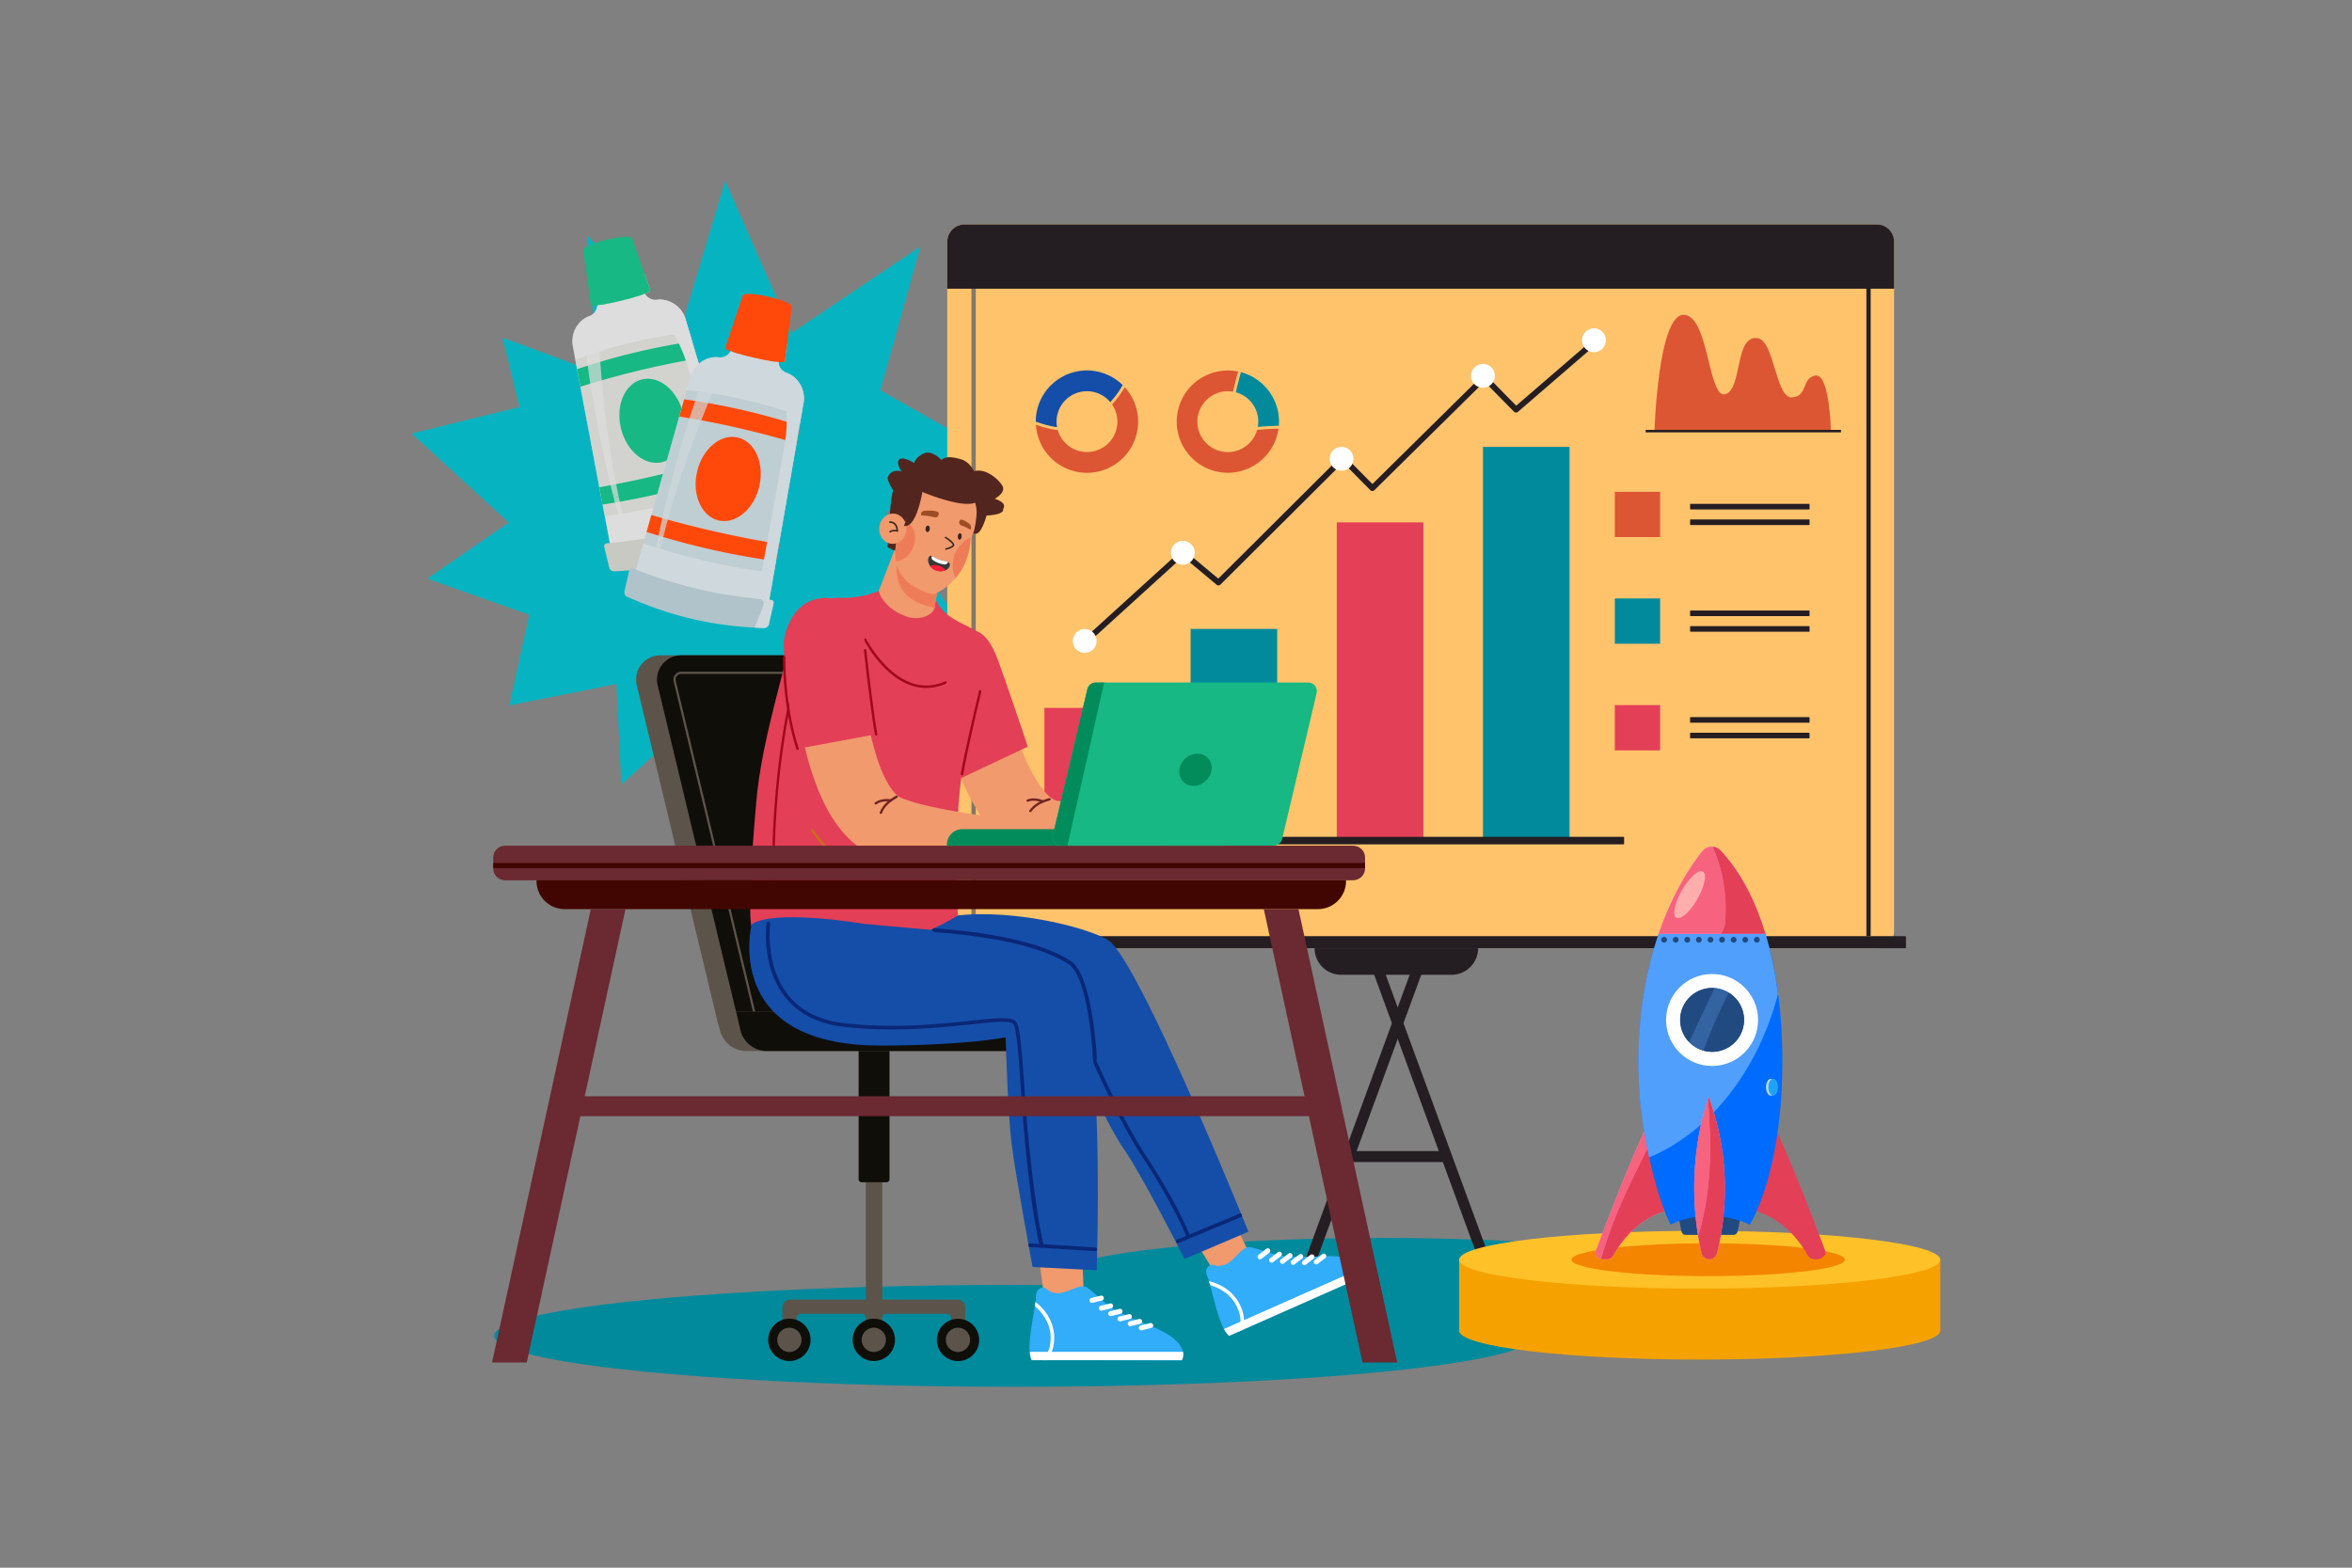 <svg xmlns="http://www.w3.org/2000/svg" xmlns:xlink="http://www.w3.org/1999/xlink" viewBox="0 0 4680 3120"><rect x="0" y="0" width="4680" height="3120" fill="#808080" stroke="none"/><defs><style>.cls-1{fill:none;}.cls-2{isolation:isolate;}.cls-11,.cls-3{fill:#fff;}.cls-3{opacity:0;}.cls-4{fill:#06b4c1;}.cls-5{fill:#018a9c;}.cls-6{fill:#ffc36c;}.cls-7{fill:#dc5633;}.cls-8{fill:#241e22;}.cls-9{fill:#817868;}.cls-10{fill:#e33f57;}.cls-12{fill:#144ea8;}.cls-13{fill:#5c544b;}.cls-14{fill:#100e09;}.cls-15{fill:#f19a6d;}.cls-16{fill:#722324;}.cls-17{fill:#32adf9;}.cls-18{fill:#0a2777;}.cls-19{fill:#a3071a;}.cls-20{fill:#ef7c59;}.cls-21{fill:#52261f;}.cls-22{fill:#9e4c23;}.cls-23{fill:#38261f;}.cls-24{fill:#383939;}.cls-25{fill:#ff1d38;}.cls-26{fill:#ca6d17;}.cls-27{fill:#6b2931;}.cls-28{fill:#420602;}.cls-29{fill:#038c5b;}.cls-30{fill:#17b883;}.cls-31{fill:#f5a200;}.cls-32{fill:#ffc128;}.cls-33{fill:#f48500;}.cls-34{fill:#fa8bdc;}.cls-35{fill:#f7637f;}.cls-36{fill:#214a80;}.cls-37{fill:#006bff;}.cls-38{fill:#519ffc;}.cls-39{fill:#ffadad;}.cls-40{fill:#3364a1;}.cls-41{fill:#bdd9ef;}.cls-42{fill:#22a2f6;}.cls-43{fill:#ddd;}.cls-44{opacity:0.7;}.cls-44,.cls-46,.cls-53{mix-blend-mode:screen;}.cls-45{fill:#c7c9c2;}.cls-46,.cls-48{opacity:0.5;}.cls-47{mix-blend-mode:multiply;}.cls-49{clip-path:url(#clip-path);}.cls-50{fill:#cfd8dc;}.cls-51{fill:#b0c3ca;}.cls-52{fill:#ff490b;}.cls-54{clip-path:url(#clip-path-2);}</style><clipPath id="clip-path"><path class="cls-1" d="M1169.06,650.42c-24.26,7.05,58.55,414.91,78.72,412.1C1174,759.7,1209.49,638.66,1169.06,650.42Z"/></clipPath><clipPath id="clip-path-2"><path class="cls-1" d="M1417.46,728.56c-24.86-4.5-132.58,397.5-113.27,404C1373.16,828.59,1458.89,736.06,1417.46,728.56Z"/></clipPath></defs><title>05</title><g class="cls-2"><g id="_05" data-name="05"><rect id="_05-2" data-name="05" class="cls-3" width="4680" height="3120"/><polygon class="cls-4" points="1013.37 1404.01 1053.2 1223.55 850.24 1151.6 1012.56 1040.03 819.21 862.9 1033.48 810.07 1000.08 671.93 1189.26 741.95 1167.82 468.22 1351.31 665.56 1442.92 360 1575.8 662.38 1831.38 490.5 1751.81 776.97 1971.43 901.1 1762.71 1020.01 1924.48 1263.96 1660.6 1286.24 1660.6 1521.77 1484.4 1337.16 1236.41 1561.36 1226.51 1361.21 1013.37 1404.01"/><ellipse class="cls-5" cx="2018.23" cy="2658.58" rx="1034.89" ry="101.42"/><ellipse class="cls-5" cx="2748.18" cy="2540.97" rx="646.13" ry="77.28"/><rect class="cls-6" x="1884.85" y="446.74" width="1883.99" height="1440.41" rx="34.59"/><path class="cls-7" d="M3643.07,855.55s-2.71-112.43-30.67-108.13-14.31,41.39-46.82,43.53-34.74-114.06-68.94-118.08c-45.57-5.36-29.48,102.34-63.76,111.65s-32.49-158-83-158-57.72,229.07-57.72,229.07Z"/><rect class="cls-8" x="3274.49" y="855.55" width="388.69" height="4.94" rx="0.35" transform="translate(6937.67 1716.05) rotate(180)"/><rect class="cls-9" x="1932.99" y="560.87" width="8.54" height="1302.26"/><rect class="cls-8" x="3713.72" y="560.87" width="8.54" height="1302.26"/><path class="cls-8" d="M3768.85,481.33v93.3h-1884v-93.3a34.59,34.59,0,0,1,34.59-34.59H3734.26A34.59,34.59,0,0,1,3768.85,481.33Z"/><rect class="cls-8" x="1850.91" y="1863.13" width="1941.57" height="24.01" rx="1.68"/><rect class="cls-10" x="2078.16" y="1408.88" width="172.33" height="265.42"/><rect class="cls-5" x="2369.03" y="1251.7" width="172.33" height="422.59"/><rect class="cls-10" x="2659.91" y="1039.64" width="172.33" height="634.66"/><rect class="cls-5" x="2950.79" y="889.41" width="172.33" height="784.88"/><path class="cls-8" d="M2158.4,1283.43a5.76,5.76,0,0,1-3.87-10l195.26-177.48a5.74,5.74,0,0,1,7.55-.16l66.77,55.73,244.15-243.22a5.75,5.75,0,0,1,8.15,0l54.38,55,218.9-216.05a5.48,5.48,0,0,1,4.08-1.66,5.74,5.74,0,0,1,4.06,1.72l59.1,60.07,142.26-122.74a5.75,5.75,0,1,1,7.52,8.71L3020.37,819.65a5.77,5.77,0,0,1-7.87-.32l-58.83-59.81-218.89,216a5.75,5.75,0,0,1-8.14,0l-54.35-55-243.77,242.85a5.76,5.76,0,0,1-7.75.34l-66.95-55.89-191.55,174.12A5.75,5.75,0,0,1,2158.4,1283.43Z"/><path class="cls-11" d="M2377.36,1100.18a23.7,23.7,0,1,1-23.7-23.7A23.71,23.71,0,0,1,2377.36,1100.18Z"/><path class="cls-11" d="M2182.1,1275.65a23.7,23.7,0,1,1-23.7-23.7A23.7,23.7,0,0,1,2182.1,1275.65Z"/><path class="cls-11" d="M2693.11,913.12a23.7,23.7,0,1,1-23.7-23.7A23.7,23.7,0,0,1,2693.11,913.12Z"/><path class="cls-11" d="M2974.49,748a23.7,23.7,0,1,1-23.7-23.71A23.7,23.7,0,0,1,2974.49,748Z"/><path class="cls-11" d="M3195.39,677.18a23.71,23.71,0,1,1-23.7-23.71A23.71,23.71,0,0,1,3195.39,677.18Z"/><rect class="cls-8" x="1999.87" y="1665.5" width="1231.77" height="14.91" rx="1.05"/><rect class="cls-5" x="3213.17" y="1191.05" width="90.11" height="90.11"/><rect class="cls-7" x="3213.17" y="978.8" width="90.11" height="90.11"/><rect class="cls-10" x="3213.17" y="1403.3" width="90.11" height="90.11"/><rect class="cls-8" x="3362.93" y="1002.77" width="237.71" height="11.09" rx="0.78"/><rect class="cls-8" x="3362.93" y="1033.85" width="237.71" height="11.09" rx="0.78"/><rect class="cls-8" x="3362.93" y="1215.02" width="237.71" height="11.09" rx="0.78"/><rect class="cls-8" x="3362.93" y="1246.1" width="237.71" height="11.09" rx="0.78"/><rect class="cls-8" x="3362.93" y="1427.27" width="237.71" height="11.09" rx="0.78"/><rect class="cls-8" x="3362.93" y="1458.35" width="237.71" height="11.09" rx="0.78"/><path class="cls-12" d="M2102.3,839.11a60.47,60.47,0,0,1,107-38.65c9.24-10.7,18-21.75,24.47-34.2A101.7,101.7,0,0,0,2061,839a205.9,205.9,0,0,0,42.33,11.25A60.62,60.62,0,0,1,2102.3,839.11Z"/><path class="cls-7" d="M2238,770.56c-6.78,12.53-15.74,23.69-25.15,34.54a60.48,60.48,0,1,1-108,51.13,216.13,216.13,0,0,1-43.56-11A101.76,101.76,0,1,0,2238,770.56Z"/><path class="cls-5" d="M2503.71,839.11a60.22,60.22,0,0,1-.93,10.47c13.95-1,27.89-1.92,41.85-2.33.22-2.69.36-5.4.36-8.14a102,102,0,0,0-75.89-98.43c-3.55,13.3-7,26.63-10.09,40A60.6,60.6,0,0,1,2503.71,839.11Z"/><path class="cls-7" d="M2443.21,940.89A101.91,101.91,0,0,0,2544,853c-14.2.44-28.37,1.41-42.55,2.41a60.57,60.57,0,1,1-48-75.88c3.09-13.44,6.55-26.79,10.11-40.12a101.78,101.78,0,1,0-20.35,201.51Z"/><path class="cls-8" d="M2602.76,2533.73a10.79,10.79,0,0,1-10.13-14.5l218.93-597.18a10.79,10.79,0,1,1,20.26,7.43L2612.9,2526.65A10.81,10.81,0,0,1,2602.76,2533.73Z"/><path class="cls-8" d="M2959.54,2533.73a10.8,10.8,0,0,1-10.13-7.08l-218.93-597.17a10.79,10.79,0,1,1,20.26-7.43l218.93,597.18a10.78,10.78,0,0,1-10.13,14.5Z"/><rect class="cls-8" x="2678.62" y="2290.86" width="205.37" height="21.81"/><path class="cls-8" d="M2615.76,1887.14h0a52.86,52.86,0,0,0,52.85,52.86h219.68a52.86,52.86,0,0,0,52.85-52.86H2615.76Z"/><path class="cls-13" d="M1556.8,2602.3v39h28.27v-17.63a9,9,0,0,1,9-9h121.1a7.57,7.57,0,0,1,7.57,7.57v19.07h32.88v-19.07a7.57,7.57,0,0,1,7.57-7.57h120.18a9,9,0,0,1,9,9v17.63h28.27v-39a15.89,15.89,0,0,0-15.89-15.89H1755.62V2027.67h-32.88v558.74H1572.68A15.89,15.89,0,0,0,1556.8,2602.3Z"/><path class="cls-14" d="M1714.43,2352.86h49.51a6,6,0,0,0,6-6V2038h-61.46v308.89A6,6,0,0,0,1714.43,2352.86Z"/><circle class="cls-14" cx="1906.12" cy="2666.57" r="42.1" transform="translate(-809.63 4501.93) rotate(-88.49)"/><path class="cls-13" d="M1906.12,2690.68a24.12,24.12,0,1,0-24.11-24.11A24.14,24.14,0,0,0,1906.12,2690.68Z"/><path class="cls-14" d="M1696.62,2666.57a42.1,42.1,0,1,0,42.1-42.1A42.1,42.1,0,0,0,1696.62,2666.57Z"/><path class="cls-13" d="M1738.72,2690.68a24.12,24.12,0,1,0-24.11-24.11A24.14,24.14,0,0,0,1738.72,2690.68Z"/><path class="cls-14" d="M1528.62,2666.57a42.11,42.11,0,1,0,42.11-42.1A42.1,42.1,0,0,0,1528.62,2666.57Z"/><path class="cls-13" d="M1570.73,2690.68a24.12,24.12,0,1,0-24.12-24.11A24.14,24.14,0,0,0,1570.73,2690.68Z"/><path class="cls-13" d="M1267,1363.62,1428.12,2035a48.18,48.18,0,0,0,46.85,36.93h378.25a48.18,48.18,0,0,0,46.8-59.67l-164.8-671.37a48.19,48.19,0,0,0-46.79-36.69H1313.81A48.19,48.19,0,0,0,1267,1363.62Z"/><path class="cls-14" d="M1308.59,1363.62,1469.75,2035a48.18,48.18,0,0,0,46.85,36.93h378.26a48.18,48.18,0,0,0,46.79-59.67l-164.8-671.37a48.17,48.17,0,0,0-46.79-36.69H1355.44A48.18,48.18,0,0,0,1308.59,1363.62Z"/><path class="cls-13" d="M1501.57,2027.35,1340.41,1356a15.45,15.45,0,0,1,15-19.06h374.62a15.42,15.42,0,0,1,15,11.77l164.8,671.36a15.45,15.45,0,0,1-15,19.14H1516.6A15.42,15.42,0,0,1,1501.57,2027.35Zm-146.13-686.11a11.13,11.13,0,0,0-10.82,13.73l161.16,671.37a11.1,11.1,0,0,0,10.82,8.53h378.26a11.13,11.13,0,0,0,10.8-13.79l-164.79-671.36a11.11,11.11,0,0,0-10.81-8.48Z"/><path class="cls-13" d="M2120.58,2091.82H1485.3a54.44,54.44,0,0,1-53-42.11l-8.51-36.57h678.52Z"/><path class="cls-14" d="M2111.87,2091.82H1526.14a54.46,54.46,0,0,1-53-42.11l-8.51-36.57h647.28a39.33,39.33,0,0,1,38.32,30.43h0A39.34,39.34,0,0,1,2111.87,2091.82Z"/><path class="cls-15" d="M1982.67,1312.68l1.46,7.42,1.65,8.08,3.52,16.36c2.42,10.93,5,21.86,7.7,32.75s5.61,21.7,8.58,32.44,6.12,21.39,9.45,31.9,6.8,20.88,10.46,31.07,7.54,20.17,11.63,29.85,8.38,19.09,12.91,28,9.27,17.41,14.19,25.14a171.39,171.39,0,0,0,15,20.34,80,80,0,0,0,13.68,12.72,38.11,38.11,0,0,0,5,3,20.82,20.82,0,0,0,3.6,1.38l.4.12,2.07.35,4.19.71,8.4,1.42,16.92,2.75,17,2.66,17.12,2.61c11.44,1.71,22.93,3.52,34.45,5.14l17.29,2.6c5.77.82,11.55,1.7,17.32,2.59l8.66,1.3,8.65,1.35c2.89.46,5.76.86,8.63,1.35s5.81.92,8.38,1.4l2.4.45a49.89,49.89,0,0,1-4.46,98.7l-9.49.9c-3.08.29-6.17.51-9.24.75-6.15.49-12.28.85-18.41,1.17l-9.19.49-9.2.33c-6.13.2-12.26.41-18.4.54s-12.27.15-18.42.16-12.31,0-18.47-.07c-12.31-.14-24.67-.54-37.06-1.11-6.2-.32-12.42-.63-18.63-1l-9.35-.68-4.68-.34-2.37-.18-4-.52a146.34,146.34,0,0,1-30.84-8,160.25,160.25,0,0,1-26.81-13.17,181.68,181.68,0,0,1-22.27-16,221.65,221.65,0,0,1-18.43-17.36c-5.62-5.9-10.74-11.88-15.53-17.9s-9.17-12.07-13.32-18.14a397.6,397.6,0,0,1-22-36.47q-9.8-18.27-17.82-36.53c-5.37-12.19-10.3-24.37-14.89-36.54s-8.85-24.35-12.75-36.56-7.57-24.41-11-36.63-6.53-24.47-9.49-36.74-5.65-24.58-8.15-37c-1.25-6.2-2.45-12.41-3.56-18.69l-1.65-9.49-.79-4.85-.82-5.34a66.22,66.22,0,0,1,130.39-23Z"/><path class="cls-16" d="M2087.7,1588.45c-15.66,4.4-30,10.87-39.6,24.55-1.73,2.48,2.37,4.76,4.09,2.31,8.82-12.59,22.48-18.33,36.82-22.36,2.9-.82,1.6-5.32-1.31-4.5Z"/><path class="cls-16" d="M2046,1595.49c8.45-3.73,20.18-1.47,28.5,1.63,2.83,1.05,3.94-3.51,1.14-4.55-9.68-3.6-22.34-5.39-32-1.1-2.76,1.22-.32,5.23,2.41,4Z"/><path class="cls-10" d="M1834.49,1357.61c9,31,46.2,137.34,78.91,190.58L2045.09,1486s-31.45-94.69-57.12-166.14c-8.35-23.26-21.52-55.6-44.91-63.6-15.72-5.38-45.42-17.46-66.41-7.46-41.33,19.71-45.83,65.34-45.36,87.85A82.17,82.17,0,0,0,1834.49,1357.61Z"/><polygon class="cls-15" points="2380.06 2472.59 2417.95 2534.5 2490.14 2502.54 2457.37 2436.03 2380.06 2472.59"/><path class="cls-17" d="M2718.78,2537.71l-273.07,120.87c-3.66-2.79-7.08-7.54-10.3-13.58-11.93-22.34-20.88-62.46-27.56-87.3-.77-2.91-1.51-5.61-2.24-8a86.91,86.91,0,0,0-3.39-9.86c-8.39-19,9.84-23.14,9.84-23.14,39.62,14.86,52.93-39.62,77.09-34.38,0,0,10.37,2.15,40.68,12.06s72.88,6.47,110.08,5.71c48-1,67,10.83,74.4,21.49C2720.17,2530,2718.78,2537.71,2718.78,2537.71Z"/><path class="cls-11" d="M2718.78,2537.71l-273.07,120.87c-3.66-2.79-7.08-7.54-10.3-13.58l278.9-123.45C2720.17,2530,2718.78,2537.71,2718.78,2537.71Z"/><path class="cls-11" d="M2473.57,2646.25l-8.11,3.59c4-12.84,5.3-30.38-4.67-50.22-13.26-26.4-37.5-37.42-52.94-41.92-.77-2.91-1.51-5.61-2.24-8,16.23,3.89,45.64,15.14,61.54,46.74C2476.66,2615.37,2476.7,2632.63,2473.57,2646.25Z"/><path class="cls-11" d="M2532.33,2512.51a4.92,4.92,0,0,1-5-8.39l15.18-11.78a4.92,4.92,0,1,1,6,7.77l-15.19,11.79A4.9,4.9,0,0,1,2532.33,2512.51Z"/><path class="cls-11" d="M2509.1,2505.81a4.92,4.92,0,0,1-5-8.39l15.19-11.78a4.92,4.92,0,1,1,6,7.77l-15.18,11.79A5.17,5.17,0,0,1,2509.1,2505.81Z"/><path class="cls-11" d="M2553.78,2514.88a4.92,4.92,0,0,1-5-8.39L2564,2494.7a4.92,4.92,0,0,1,6,7.78l-15.18,11.78A5,5,0,0,1,2553.78,2514.88Z"/><path class="cls-11" d="M2575.06,2516.86a4.92,4.92,0,0,1-5-8.39l15.19-11.79a4.92,4.92,0,0,1,6,7.78l-15.18,11.78A5.22,5.22,0,0,1,2575.06,2516.86Z"/><path class="cls-11" d="M2597.56,2517.44a4.92,4.92,0,0,1-5-8.39l15.19-11.78a4.92,4.92,0,0,1,6,7.77l-15.18,11.78A4.78,4.78,0,0,1,2597.56,2517.44Z"/><path class="cls-11" d="M2621.06,2516a4.92,4.92,0,0,1-5-8.39l15.19-11.78a4.92,4.92,0,0,1,6,7.77l-15.18,11.78A4.78,4.78,0,0,1,2621.06,2516Z"/><path class="cls-12" d="M1865.49,2003.79C2040,2032.31,2137.37,2091,2137.37,2091s61.88,143,98.65,195.46,121.07,219.12,121.07,219.12l127-54.27s-13.09-32.51-33.76-82.18c-.54-1.25-1.06-2.52-1.59-3.8-5.75-13.78-12.05-28.81-18.8-44.79q-.93-2.19-1.86-4.41c-12.46-29.48-26.37-62-41-95.64q-1.44-3.3-2.89-6.62c-12.7-29.08-25.93-58.9-39.26-88.25l-2-4.48c-7.68-16.89-15.39-33.59-23-49.89-.64-1.34-1.27-2.68-1.89-4-9.92-21.06-19.73-41.41-29.21-60.52q-1.18-2.34-2.32-4.63c-15.45-30.89-30.08-58.42-43.11-80.37q-1.2-2-2.39-4c-10.38-17.21-19.68-30.68-27.47-39.24-1-1.11-2-2.15-2.95-3.09-.32-.32-.68-.65-1.07-1-16-13.76-81.06-35.9-158.21-47.46-2.48-.37-5-.72-7.45-1.06h0c-63.22-8.81-133.6-10.25-191.28,5.87C1837.27,1861,1817.93,1935.18,1865.49,2003.79Z"/><path class="cls-18" d="M2343.5,2474.14a3.64,3.64,0,0,0,1.4-.28l124.32-51.68a3.66,3.66,0,0,0-2.81-6.75l-124.32,51.68a3.66,3.66,0,0,0,1.41,7Z"/><path class="cls-18" d="M2364.39,2463.69a3.56,3.56,0,0,0,1.35-.26,3.64,3.64,0,0,0,2.05-4.74c-.25-.65-26.27-65.55-86.94-157.62-60.27-91.46-123.29-246-123.92-247.6a3.66,3.66,0,1,0-6.77,2.76c.63,1.55,63.92,156.8,124.58,248.86,60.27,91.46,86,155.65,86.25,156.29A3.66,3.66,0,0,0,2364.39,2463.69Z"/><polygon class="cls-15" points="2064.76 2484.6 2077.79 2582.3 2156.74 2582.3 2153 2491.3 2064.76 2484.6"/><path class="cls-17" d="M2351.3,2707.56l-298.62-1.12c-2.2-4-3.39-9.77-3.86-16.6-1.77-25.26,6.43-65.55,10.47-91,.49-3,.91-5.74,1.24-8.24a87,87,0,0,0,.93-10.38c.07-20.74,18.42-17.12,18.42-17.12,30.11,29.74,64.49-14.56,84.42.09,0,0,8.58,6.2,32.21,27.62s63.89,35.64,98.16,50.13c44.25,18.69,56.74,37.24,59.15,50C2355.72,2701.09,2351.3,2707.56,2351.3,2707.56Z"/><path class="cls-11" d="M2351.58,2707H2053c-2.23-4-3.43-9.76-3.93-16.58h305C2356,2700.51,2351.58,2707,2351.58,2707Z"/><path class="cls-11" d="M2083.42,2707h-8.87c8.86-10.11,17.14-25.63,16-47.82-1.44-29.5-19.14-49.39-31.44-59.76.48-3,.89-5.74,1.21-8.24,13.26,10.13,35.6,32.31,37.34,67.65C2098.74,2680,2091.79,2695.82,2083.42,2707Z"/><path class="cls-11" d="M2191.28,2608.49a4.92,4.92,0,0,1-1.18-9.7l18.66-4.63a4.92,4.92,0,0,1,2.37,9.55l-18.66,4.64A5.3,5.3,0,0,1,2191.28,2608.49Z"/><path class="cls-11" d="M2172.75,2593a4.92,4.92,0,0,1-1.18-9.7l18.65-4.63a4.92,4.92,0,1,1,2.37,9.55l-18.65,4.63A4.91,4.91,0,0,1,2172.75,2593Z"/><path class="cls-11" d="M2209.94,2619.34a4.92,4.92,0,0,1-1.18-9.7l18.65-4.63a4.92,4.92,0,1,1,2.37,9.55l-18.65,4.63A4.91,4.91,0,0,1,2209.94,2619.34Z"/><path class="cls-11" d="M2228.59,2629.76a4.92,4.92,0,0,1-1.18-9.7l18.66-4.63a4.92,4.92,0,1,1,2.37,9.55l-18.66,4.63A4.91,4.91,0,0,1,2228.59,2629.76Z"/><path class="cls-11" d="M2248.93,2639.4a4.92,4.92,0,0,1-1.18-9.7l18.66-4.63a4.92,4.92,0,1,1,2.37,9.55l-18.66,4.63A4.91,4.91,0,0,1,2248.93,2639.4Z"/><path class="cls-11" d="M2271,2647.62a4.92,4.92,0,0,1-1.18-9.7l18.65-4.63a4.92,4.92,0,1,1,2.37,9.55l-18.65,4.63A4.91,4.91,0,0,1,2271,2647.62Z"/><path class="cls-10" d="M1492.79,1811.66c0,1.57.07,3.12.11,4.63a210.06,210.06,0,0,0,2,26.87c88.63,66.09,209.13,57.56,304.75,27,1.47-.46,2.92-.94,4.37-1.42,40-13.16,75.38-30.11,102-46.89-2-31.71-2.84-63.39-2.93-93.3,0-1.52,0-3,0-4.57,0-30.68.73-59.42,1.87-84.35.23-4.75.46-9.41.7-14.06v-.06q.23-3.6.46-7.17c.12-2,.26-4.06.39-6.07q.85-13,2-25.29c.76-8.78,1.63-17.31,2.54-25.59l.18-1.64c.19-1.53.37-3,.56-4.55.11-.81.2-1.59.29-2.4v0c.85-7,1.75-13.78,2.64-20.37.38-2.67.75-5.31,1.13-7.89q1.48-9.87,3.09-19.19c.48-2.86,1-5.68,1.52-8.5,2.34-13.1,4.85-25.38,7.43-36.9.32-1.46.65-2.89,1-4.33,3.35-14.57,6.81-27.89,10.26-40.09.49-1.79,1-3.56,1.5-5.29,8.06-27.87,15.88-49.66,21.64-67,.5-1.5,1-3,1.45-4.41,4.78-14.69,7.81-26,7.79-34.94v-.28c0-1.69-.09-3.32-.22-4.9-3.36-42.21-45.57-47.74-78.66-70.08-1.27-.89-2.49-1.79-3.76-2.69a87.18,87.18,0,0,1-18.48-18,80.34,80.34,0,0,1-9.06-15.54l-105.17-20s-9.92,5.36-26.6,10.2c-1.61.46-3.2.89-4.9,1.36a175.7,175.7,0,0,1-20.3,4c-1.59.24-3.21.45-4.88.64a210.09,210.09,0,0,1-29.87,1.16c-48.55-1.46-85.23,43.53-105.82,123.87-10.39,40.57-20.49,78.74-29.37,115.75-.62,2.44-1.18,4.89-1.8,7.33-10.67,44.95-19.51,88.19-24.87,131.77q-1.7,13.61-2.86,27.22C1501.49,1633.62,1491.79,1748.14,1492.79,1811.66Z"/><path class="cls-19" d="M1913.4,1542.83a2.4,2.4,0,0,1-1.55-2.67c9-51.92,36-163.75,36.22-164.88a2.41,2.41,0,0,1,4.68,1.13c-.27,1.12-27.19,112.8-36.16,164.57a2.4,2.4,0,0,1-2.78,2A1.91,1.91,0,0,1,1913.4,1542.83Z"/><path class="cls-15" d="M1859.64,1209.53c-2.18,13.27-28,26.65-54.77,17.86-32.89-10.79-53.71-35.51-56.19-51.59l53-138.42,81.7,40.21C1878.81,1089.91,1865.69,1171.27,1859.64,1209.53Z"/><path class="cls-20" d="M1859.64,1209.53c-87.78-15.11-74.69-83.77-74.69-83.77l86.83,10.78C1868.62,1156.23,1859.64,1209.53,1859.64,1209.53Z"/><path class="cls-21" d="M1781.5,1096l63.17-95.86s12.3,21.23,26.6,36.28,57.73,25.26,70,25.84,21.78-36.32,21.78-36.32,36.38-.69,33.07-13.33c0,0,10.13-11.26-16.78-20,0,0,23.15-12,15.22-25.84s-34.5-35.9-56.36-28.89c0,0-8.06-18.85-26.49-24s-28.73-5.94-38.71,1.4c0,0-18.64-20.7-35.21-12.77s-18.87,19-18.87,19-22.46-14.61-29.8-6.82,5.37,23.85,5.37,23.85-19.15-7.73-27.84,10.72c-2.7,5.73,10.43,26.52,10.43,26.52s-6.32,15.37-10.94,113.45l9.81,4.71Z"/><path class="cls-15" d="M1861.14,1181.61c-8.27,4.13-35.4-10-42.75-14.57-40.66-25.37-39.82-64.74-34.42-88.83.13-.58.26-1.13.4-1.69.73-3.11,1.54-5.94,2.33-8.41l9.25-15.24,31.88-76.77s83.28,36.28,112.4,24.31a61.65,61.65,0,0,1,3.07,16.78c0,3-.15,6-.37,9.17-.2,2.9-.58,5.76-.93,8.64-1.63,13.57-4.91,29.7-10.83,35.49C1931.17,1070.49,1933.7,1145.33,1861.14,1181.61Z"/><path class="cls-20" d="M1899.64,1103.85c-6.15,16.33-5.07,33.37,1.61,46.76,31.35-36.72,29.92-80.12,29.92-80.12a9.94,9.94,0,0,0,.68-.76C1917.94,1075.36,1905.82,1087.46,1899.64,1103.85Z"/><path class="cls-20" d="M1801.83,1038.27c-9.13-3.45-19.27-1.32-27.89,4.79,7.06,5.07,17.07,10.82,17,14.06,0,0-14,28.9-8.11,59.88,14-.45,28.22-11.66,34.68-28.8C1825.5,1066.9,1818.5,1044.55,1801.83,1038.27Z"/><path class="cls-22" d="M1867.58,1020.56c-2.64-5.84-26.94-4.22-28-4-7.91,1.51-7.18,6.78-6.74,8.59.25,1,3.15.6,9.74,1.22,14,1.33,18.92,5.1,22.73,2C1867.57,1026.47,1868.63,1022.88,1867.58,1020.56Z"/><path class="cls-22" d="M1910.49,1034.9c4-3.47,18.27,7.35,18.86,8,4.53,4.69,2.82,9.7,1.82,11-.58.72-2.28-.92-6.79-3.32-9.6-5.12-14.26-4.27-15.49-8.44C1908.16,1039.6,1908.89,1036.28,1910.49,1034.9Z"/><path class="cls-23" d="M1841.67,1052c-.38,3.62,1.18,6.76,3.49,7s4.5-2.5,4.88-6.12-1.19-6.76-3.5-7S1842.05,1048.36,1841.67,1052Z"/><path class="cls-23" d="M1905.82,1067.21c-.38,3.62,1,6.73,3.12,7s4.13-2.53,4.51-6.15-1-6.72-3.13-6.94S1906.2,1063.6,1905.82,1067.21Z"/><path class="cls-22" d="M1784.37,1076.52l0,1.24a6,6,0,0,1-.43.45C1784.1,1077.63,1784.23,1077.08,1784.37,1076.52Z"/><path class="cls-15" d="M1749.39,1050.86c-.86,16.61,10.61,30.7,25.61,31.47s27.86-12.06,28.71-28.67-10.61-30.7-25.61-31.47S1750.24,1034.25,1749.39,1050.86Z"/><path class="cls-23" d="M1771.42,1060.14c2.9-3.39,10.78-2.61,13.57-2l2,.41-.08-2c-.28-7.38-2.45-12.73-6.44-15.91a15.06,15.06,0,0,0-11.35-2.89l.58,3.06a12.07,12.07,0,0,1,8.86,2.29c2.91,2.33,4.62,6.25,5.12,11.67-3.58-.44-11-.78-14.57,3.37Z"/><path class="cls-21" d="M1838.44,959.65s-10.74,92.33-39.76,87L1825.81,972Z"/><path class="cls-23" d="M1881.19,1094.35c.43-.07,10.49-1.91,16.17-6.63a3.85,3.85,0,0,0,1.43-3.34c-.44-6-14.62-14.88-17.46-16.6l-1.61,2.66c6.49,3.94,15.73,10.93,16,14.17a.74.74,0,0,1-.32.72c-5,4.19-14.63,6-14.72,6Z"/><path class="cls-24" d="M1884.73,1133a19.19,19.19,0,0,1-2.93,1.68,26.34,26.34,0,0,1-23-1,24.29,24.29,0,0,1-7.8-6.82c-3.2-4.43-4.8-9.74-4-14.66.44-2.83,2.19-5.94,5.42-6.06a7.2,7.2,0,0,1,2.2.37,27.17,27.17,0,0,1,3.68,2,58.45,58.45,0,0,0,21.09,7.85,21.34,21.34,0,0,1,7.06,2.09,6.17,6.17,0,0,1,3.55,4.44C1890.65,1126.9,1888.08,1130.59,1884.73,1133Z"/><path class="cls-11" d="M1886.45,1118.42a7.85,7.85,0,0,1-3.43,4.19,9.34,9.34,0,0,1-5.87.42,49.18,49.18,0,0,1-20.07-7.87c-1.42-1-2.89-2.15-3.39-3.78a6.39,6.39,0,0,1,.93-4.87,27.17,27.17,0,0,1,3.68,2,58.45,58.45,0,0,0,21.09,7.85A21.34,21.34,0,0,1,1886.45,1118.42Z"/><path class="cls-25" d="M1881.8,1134.69a26.34,26.34,0,0,1-23-1,24.29,24.29,0,0,1-7.8-6.82c3.87-2.4,9.08-2.66,13.71-1.75A29.21,29.21,0,0,1,1881.8,1134.69Z"/><path class="cls-19" d="M1540.17,1808.88a2.35,2.35,0,0,1-2.35-2.25c-10.27-251.21,37.3-436.2,37.78-438a2.35,2.35,0,0,1,4.55,1.19c-.48,1.84-47.88,186.19-37.63,436.65a2.36,2.36,0,0,1-2.26,2.45Z"/><path class="cls-19" d="M1814.7,1364.69c-17.26-5.53-34.27-16.14-50.57-31.56-28-26.51-44.53-58.59-44.69-58.91a2.67,2.67,0,0,1,1-3.43,2.19,2.19,0,0,1,3.16.87c.16.32,16.36,31.77,43.84,57.73,36.53,34.5,74.6,43.47,113.16,26.64a2.2,2.2,0,0,1,3,1.35,2.67,2.67,0,0,1-1.41,3.28c-22.22,9.69-44.66,11.13-66.68,4.27Z"/><path class="cls-26" d="M1773.41,1771.17a170,170,0,0,1-28-7.92c-23-8.66-46.16-22.62-68.75-41.47a361.31,361.31,0,0,1-62.55-68.09,2.68,2.68,0,0,1,.56-3.52,2.2,2.2,0,0,1,3.25.5,356.11,356.11,0,0,0,61.75,67.17c34.81,29,89.19,60.93,150.56,48a2.27,2.27,0,0,1,2.68,2,2.59,2.59,0,0,1-1.92,3A145.37,145.37,0,0,1,1773.41,1771.17Z"/><path class="cls-12" d="M1751.39,2080.83c169.21,0,249.63-16.33,249.63-16.33s4.06,149.41,11.94,212.45,41.68,244.65,41.68,244.65l127.46,6.49s1.19-31.9,1.91-81.26v0c0-1.7,0-3.4.08-5.14.2-14.26.36-29.87.42-46.51h0c0-2.27,0-4.54,0-6.86.15-45.59-.31-98.29-2.1-151.76h0c-.09-2.69-.19-5.4-.3-8.08v0c-.86-24-2-48-3.47-71.5-.12-1.92-.25-3.83-.37-5.75-1-15.15-2.13-30.08-3.43-44.65-.13-1.51-.26-3-.4-4.54-6.69-73-17.52-136.08-34.75-169.68-.74-1.43-1.48-2.81-2.25-4.14-4.79-8.4-10.08-14.58-15.87-18.17-36.74-22.65-80.71-35.41-136.33-44.37l-6.67-1.06c-35-5.35-74.48-9.34-119.56-13.38l-4.81-.45h0c-28-2.49-58-5-90.46-8l-4.71-.43q-18.57-1.66-38.19-3.55s-46.47-7.87-98.06-11.51c-1.81-.14-3.63-.27-5.45-.37-48.72-3.14-100.69-2.18-121.68,12.87C1495.67,1839.78,1434.58,2080.83,1751.39,2080.83Z"/><path class="cls-18" d="M2178.67,2110.36a3.82,3.82,0,0,1-3.82-3.63c-.08-1.62-8.35-161.6-48.32-187.68-74-48.26-216.39-59.87-263.2-63.69l-4.61-.38a3.82,3.82,0,1,1,.63-7.61l4.61.38c47.27,3.85,191.15,15.58,266.75,64.9,43.21,28.19,51.44,187,51.77,193.7a3.82,3.82,0,0,1-3.63,4Z"/><path class="cls-18" d="M1525.24,1837.3a3.62,3.62,0,1,1,7.18,1c-.11.82-10.5,82.47,34.77,140.63,25.24,32.43,63,51.74,112.32,57.39,99.26,11.38,191.31,1.6,252.22-4.88,49.16-5.23,78.83-8.38,88.82.45,9.09,8,12.54,54,18.34,141.28,5.83,87.83,19.9,229.1,38,305.94-2.27.91-6.11-2.14-8.42-1.34-18.38-77.48-30.9-215.64-36.78-304.12-2.48-37.41-4.62-69.71-7.23-94.17-3.54-33.14-7-40.64-8.67-42.16-7.6-6.72-41-3.17-83.25,1.33-61.23,6.51-153.76,16.35-253.81,4.88-51.33-5.89-90.78-26.14-117.26-60.19C1514.3,1922.7,1524.77,1840.76,1525.24,1837.3Z"/><path class="cls-18" d="M2179.49,2490.07a3.54,3.54,0,0,0,3.45-3.41,3.58,3.58,0,0,0-3.24-3.84l-129.9-8.21a3.49,3.49,0,0,0-3.65,3.4,3.56,3.56,0,0,0,3.24,3.83l129.89,8.22Z"/><path class="cls-15" d="M1707.33,1273.14l.54,9.14.68,9.82c.5,6.59,1,13.22,1.56,19.86,1.18,13.27,2.46,26.56,4,39.79.76,6.62,1.59,13.21,2.45,19.8s1.74,13.14,2.7,19.68c1.9,13.08,4.12,26,6.49,38.84s5,25.45,8,37.81q2.23,9.27,4.73,18.31c1.64,6,3.35,12,5.18,17.79a338.83,338.83,0,0,0,12.14,33.15,201,201,0,0,0,14.33,27.64c5,7.83,10.18,14,14.29,17.54a32.17,32.17,0,0,0,5.25,3.88c.18.09.36.24.53.31l.26.13.13.08.08,0,.2.09c1.08.47,2.08,1,3.26,1.42l1.7.72,1.81.7c1.17.48,2.46.94,3.72,1.41,5.07,1.87,10.64,3.61,16.39,5.33s11.75,3.32,17.88,4.84c12.25,3.1,25,5.92,38,8.46s26.19,4.93,39.52,7.15c6.66,1.11,13.36,2.15,20.08,3.19s13.46,2.1,20.22,3.09c13.52,1.93,27.1,3.9,40.71,5.68l40.46,5.3,1.2.16a49.61,49.61,0,0,1-4.13,98.75l-5.73.26-5.51.22c-3.66.13-7.31.27-11,.34-7.27.16-14.54.32-21.8.36-14.52,0-29,0-43.62-.46q-10.92-.32-21.89-.75c-7.3-.33-14.62-.76-22-1.22-14.68-.94-29.44-2.06-44.32-3.74s-29.92-3.58-45.27-6.2a435.06,435.06,0,0,1-47.62-10.73c-2.09-.62-4.16-1.22-6.31-1.92l-3.19-1-3.26-1.1c-2.14-.71-4.41-1.57-6.61-2.36l-.42-.16-.52-.21-1.09-.44-2.18-.89c-1.46-.59-2.85-1.25-4.27-1.89a156,156,0,0,1-30.45-18.59c-18-14-31.18-29.68-42-45.13a309,309,0,0,1-26.31-46.38,471.65,471.65,0,0,1-18.22-45.73c-2.59-7.56-5-15.1-7.23-22.62s-4.26-15-6.2-22.52c-3.86-15-7.21-29.89-10.19-44.75s-5.45-29.71-7.69-44.51q-1.68-11.12-3.12-22.19c-1-7.4-1.8-14.79-2.6-22.18-1.59-14.78-2.94-29.55-3.92-44.38-.5-7.42-1-14.84-1.3-22.32l-.45-11.29-.17-5.74-.12-6.25a66.07,66.07,0,0,1,132-5.36Z"/><path class="cls-16" d="M1782.85,1583.61c-14.11,8.08-26.47,17.84-32.44,33.44-1.08,2.82,3.45,4,4.52,1.25,5.5-14.36,17.36-23.24,30.29-30.64,2.62-1.49.26-5.55-2.37-4.05Z"/><path class="cls-16" d="M1744.16,1600.56c7.28-5.67,19.21-6.32,28-5.34,3,.33,3-4.36,0-4.69-10.26-1.14-23,.2-31.36,6.72-2.38,1.85,1,5.15,3.32,3.31Z"/><path class="cls-10" d="M1559.47,1285.8c.7,32.3,9.51,144.6,27.51,204.43l156.31-28.88s-18.33-122.37-24.85-198c-2.13-24.62-14.94-47.3-35.5-61-13.82-9.22-32-15.26-54.87-11-45,8.47-61,51.43-66.33,73.32A81.66,81.66,0,0,0,1559.47,1285.8Z"/><path class="cls-19" d="M1587,1492.64a2.41,2.41,0,0,1-2.29-1.67c-29.08-91-26.64-182.37-26.61-183.28a2.41,2.41,0,0,1,2.4-2.33h.08a2.4,2.4,0,0,1,2.33,2.48c0,.9-2.44,91.47,26.38,181.66a2.41,2.41,0,0,1-1.56,3A2.58,2.58,0,0,1,1587,1492.64Z"/><path class="cls-19" d="M1743.29,1463.75a2.4,2.4,0,0,1-2.36-2c-9.16-51.89-21.76-166.23-21.88-167.38a2.4,2.4,0,1,1,4.78-.53c.12,1.15,12.7,115.33,21.83,167.08a2.41,2.41,0,0,1-2,2.79Z"/><path class="cls-27" d="M2716.18,1706.3v22.34c0,12.86-10.85,23.28-24.24,23.28H1005.62c-13.39,0-24.23-10.42-24.23-23.28V1706.3c0-12.85,10.84-23.26,24.23-23.26H2691.94C2705.33,1683,2716.18,1693.45,2716.18,1706.3Z"/><path class="cls-28" d="M1067.53,1751.65H2678.36a0,0,0,0,1,0,0v1.68a56,56,0,0,1-56,56H1123.54a56,56,0,0,1-56-56v-1.68A0,0,0,0,1,1067.53,1751.65Z"/><rect class="cls-27" x="1121.27" y="2181.78" width="1526.18" height="39.56"/><polygon class="cls-27" points="1048.08 2711.69 1244.59 1809.35 1175.58 1809.35 979.07 2711.69 1048.08 2711.69"/><polygon class="cls-27" points="2711.2 2711.69 2514.69 1809.35 2583.7 1809.35 2780.21 2711.69 2711.2 2711.69"/><rect class="cls-28" x="981.39" y="1717.47" width="1734.8" height="10.22"/><path class="cls-29" d="M2436.21,1683.32H1886.27a2.22,2.22,0,0,1-2.21-2.22h0a30.9,30.9,0,0,1,30.9-30.91h521.25a2.21,2.21,0,0,1,2.22,2.22v28.69A2.22,2.22,0,0,1,2436.21,1683.32Z"/><path class="cls-30" d="M2619.82,1379.45l-68.63,290.31a17.15,17.15,0,0,1-16.69,13.2H2111.65a17.14,17.14,0,0,1-16.68-21.09l68.64-290.31a17.14,17.14,0,0,1,16.68-13.19h422.85A17.14,17.14,0,0,1,2619.82,1379.45Z"/><path class="cls-29" d="M2197.05,1358.37,2124,1683h-12.32a17.14,17.14,0,0,1-16.68-21.09l68.64-290.31a17.14,17.14,0,0,1,16.68-13.19Z"/><path class="cls-29" d="M2410.9,1532c-2.13,17.75-18.25,32.14-36,32.14s-30.41-14.39-28.28-32.14,18.24-32.14,36-32.14S2413,1514.27,2410.9,1532Z"/><path class="cls-31" d="M3860.79,2507.07v141.32c0,31.72-214.3,57.45-478.75,57.45s-478.67-25.73-478.67-57.45V2507.07Z"/><ellipse class="cls-32" cx="3382.08" cy="2507.09" rx="478.71" ry="57.46"/><ellipse class="cls-33" cx="3398.96" cy="2507.09" rx="272.02" ry="32.65"/><path class="cls-34" d="M3210.42,2497.82c19.15-33.14,51.25-71.71,101.58-87.12l-40.4-159s-36.6,77.92-96.38,238.4c-3.17,8.51,7.93,16.08,16.17,16.08h5.4A15.87,15.87,0,0,0,3210.42,2497.82Z"/><path class="cls-35" d="M3271.6,2251.66s-36.6,77.92-96.38,238.4c-2.5,6.73,3.91,12.85,10.78,15.13,21.75-78.27,57.46-150.3,93.57-222.16Z"/><path class="cls-10" d="M3186,2505.19a17.5,17.5,0,0,0,5.39.95h5.4a15.87,15.87,0,0,0,13.63-8.32c19.15-33.14,51.25-71.71,101.58-87.12L3279.57,2283C3243.46,2354.89,3207.75,2426.92,3186,2505.19Z"/><path class="cls-10" d="M3596.79,2497.82c-19.15-33.14-51.25-71.71-101.58-87.12l40.4-159s36.6,77.92,96.38,238.4c3.17,8.51-7.92,16.08-16.17,16.08h-5.4A15.87,15.87,0,0,1,3596.79,2497.82Z"/><path class="cls-36" d="M3449.64,2457.66h-95.92c-3.78,0-7.06-2.93-7.9-7l-5.27-26c-1.15-5.66,2.71-11.06,7.9-11.06h106.46c5.19,0,9.05,5.4,7.9,11.06l-5.27,26C3456.71,2454.73,3453.42,2457.66,3449.64,2457.66Z"/><path class="cls-37" d="M3263.54,2190.51s14.72,151,60.22,246.74c0,0,72.27-38.88,157.93,0,0,0,52.19-80.75,62.9-258.7,6.17-102.53-1.2-219.6-31.59-320.47H3300.72C3272.46,1940.25,3252.35,2050.59,3263.54,2190.51Z"/><path class="cls-38" d="M3537.81,1978.07c-5.42-41.1-13.61-81.54-25.1-119.67H3300.43c-28.25,82.17-48.37,192.51-37.18,332.43a1134.51,1134.51,0,0,0,18.12,112.71C3407.9,2250.55,3500.53,2123.06,3537.81,1978.07Z"/><path class="cls-34" d="M3386.78,1694.75c-21.35,27-58,81.09-86.35,163.65h212.28c-19.45-64.54-48.31-122.46-89.16-165.65C3413,1681.64,3396.37,1682.63,3386.78,1694.75Z"/><path class="cls-35" d="M3407.82,1685.2a24.38,24.38,0,0,0-21,9.55c-21.35,27-58,81.09-86.35,163.65h124.31a56.46,56.46,0,0,0,7.4-18.13C3437.52,1783.2,3428.39,1731.54,3407.82,1685.2Z"/><path class="cls-39" d="M3376.42,1791.17c14.9-25.18,20.55-50.34,12.62-56.19s-26.43,9.81-41.32,35-20.55,50.34-12.63,56.19S3361.52,1816.35,3376.42,1791.17Z"/><path class="cls-10" d="M3423.55,1692.75a23.89,23.89,0,0,0-15.73-7.55c20.57,46.34,29.7,98,24.32,155.07a56.46,56.46,0,0,1-7.4,18.13h88C3493.26,1793.86,3464.4,1735.94,3423.55,1692.75Z"/><path class="cls-34" d="M3416.83,2492.79c15.84-63.83,30.81-179.19-16.76-309.26,0,0-53.69,136.45-14.71,308.79,1.83,8.1,8.32,13.82,15.79,13.82h0C3408.48,2506.14,3414.87,2500.68,3416.83,2492.79Z"/><path class="cls-35" d="M3398.58,2187.6c-7.76,22-42.83,132.43-19.54,272.48C3405.63,2372.92,3406.37,2280.25,3398.58,2187.6Z"/><path class="cls-10" d="M3400.07,2183.53s-.56,1.43-1.49,4.07c7.79,92.65,7.05,185.32-19.54,272.48q2.64,15.89,6.32,32.24c1.83,8.1,8.32,13.82,15.79,13.82s13.72-5.46,15.68-13.35C3432.67,2429,3447.64,2313.6,3400.07,2183.53Z"/><circle class="cls-11" cx="3406.77" cy="2029.82" r="91.51" transform="translate(-35.69 61.13) rotate(-1.02)"/><path class="cls-36" d="M3470.3,2029.82a63.54,63.54,0,1,1-63.53-63.54A63.53,63.53,0,0,1,3470.3,2029.82Z"/><path class="cls-40" d="M3411.4,1966.52c-17.57,35.62-33.13,71.65-50.75,106.92a63.78,63.78,0,0,0,29,17.5c14.73-39.68,32.06-77.65,50.23-115.25A63.28,63.28,0,0,0,3411.4,1966.52Z"/><path class="cls-36" d="M3439.93,1975.69c-18.17,37.6-35.5,75.57-50.23,115.25a63.46,63.46,0,0,0,50.23-115.25Z"/><path class="cls-36" d="M3406.77,1966.29a63.48,63.48,0,0,0-46.12,107.15c17.62-35.27,33.18-71.3,50.75-106.92C3409.87,1966.41,3408.33,1966.29,3406.77,1966.29Z"/><path class="cls-36" d="M3316.94,1870.31a5.73,5.73,0,1,1-5.73-5.72A5.73,5.73,0,0,1,3316.94,1870.31Z"/><path class="cls-36" d="M3340,1870.31a5.73,5.73,0,1,1-5.73-5.72A5.73,5.73,0,0,1,3340,1870.31Z"/><path class="cls-36" d="M3363.08,1870.31a5.73,5.73,0,1,1-5.73-5.72A5.73,5.73,0,0,1,3363.08,1870.31Z"/><path class="cls-36" d="M3386.15,1870.31a5.73,5.73,0,1,1-5.73-5.72A5.73,5.73,0,0,1,3386.15,1870.31Z"/><path class="cls-36" d="M3409.22,1870.31a5.73,5.73,0,1,1-5.73-5.72A5.73,5.73,0,0,1,3409.22,1870.31Z"/><path class="cls-36" d="M3432.29,1870.31a5.73,5.73,0,1,1-5.73-5.72A5.73,5.73,0,0,1,3432.29,1870.31Z"/><path class="cls-36" d="M3455.36,1870.31a5.73,5.73,0,1,1-5.73-5.72A5.72,5.72,0,0,1,3455.36,1870.31Z"/><path class="cls-36" d="M3478.43,1870.31a5.73,5.73,0,1,1-5.73-5.72A5.72,5.72,0,0,1,3478.43,1870.31Z"/><path class="cls-36" d="M3501.5,1870.31a5.73,5.73,0,1,1-5.73-5.72A5.72,5.72,0,0,1,3501.5,1870.31Z"/><ellipse class="cls-41" cx="3523.58" cy="2163.76" rx="9.61" ry="16.75"/><ellipse class="cls-42" cx="3528.2" cy="2163.76" rx="9.61" ry="16.75"/><path class="cls-43" d="M1482.22,1031.16c-3.19,1.33-6.34,2.65-9.5,3.94-84.06,34.48-165.28,53.77-256.48,61.07-1-5.61-2-10.69-2.9-15.39-3.39-18.27-5.87-31.44-10-53.37-.9-4.69-1.55-8.21-2.22-11.76-.14-.61-.25-1.22-.35-1.79-.19-1.12-.43-2.26-.63-3.41-.12-.49-.19-1-.27-1.45-.2-1-.41-2-.6-3.13-.1-.57-.19-1.11-.29-1.69-.31-1.6-.62-3.24-.93-4.84-1.72-9.21-2.91-15.47-4.63-24.68-.32-1.64-.63-3.24-.91-4.89q-18.79-100-37.69-200.09c-2.64-14-3.94-21-6.58-35-.83-4.44-1.42-7.53-2-10.89-.11-.45-.18-.92-.25-1.38s-.18-.91-.3-1.4-.23-1.27-.36-2c-.18-.92-.34-1.92-.56-3-2.1-11-3.12-16.5-5.2-27.54a51.59,51.59,0,0,1,1.26-23.78,56.35,56.35,0,0,1,4.84-11.84c5.9-10.77,15.32-19.65,27.1-23.78a23.76,23.76,0,0,0,12-9.5,24.43,24.43,0,0,0,4-12.2,22.59,22.59,0,0,0-.6-6.73l-2.24-9.28c1.88-.61,3.73-1.22,5.55-1.78s3.67-1.17,5.42-1.72,3.6-1.11,5.36-1.61c2.18-.7,4.35-1.34,6.47-2,1.82-.56,3.65-1.09,5.41-1.56s3.62-1,5.43-1.51c2.2-.62,4.34-1.18,6.49-1.7,1.84-.48,3.65-.92,5.46-1.36s3.67-.85,5.48-1.29c2.16-.48,4.33-.93,6.57-1.39,1.79-.39,3.65-.77,5.51-1.18s3.63-.68,5.54-1c2.14-.4,4.36-.82,6.66-1.22,1.8-.31,3.63-.64,5.56-1a.59.59,0,0,1,.23,0c1.72-.34,3.49-.61,5.33-.93l5.76-.92,2.25,9.24a22.36,22.36,0,0,0,2.43,6.08,24.32,24.32,0,0,0,8.22,8.55,24,24,0,0,0,16.1,3.64h0a47.65,47.65,0,0,1,20.7,1.89c1.65.52,3.31,1.11,4.92,1.8s3.19,1.47,4.7,2.3a56.25,56.25,0,0,1,8.73,5.83v0a59.47,59.47,0,0,1,5.13,4.7,49.5,49.5,0,0,1,4.53,5.33,50.89,50.89,0,0,1,8,15.83c3.2,10.72,4.77,16,8,26.78.58,1.9,1.07,3.58,1.52,5.1.13.37.22.75.35,1.12.14.6.34,1.23.52,1.83s.39,1.26.58,1.89a.08.08,0,0,0,0,.12c.2.67.39,1.3.61,2,.52,1.83,1.11,3.76,1.78,6,.42,1.42.84,2.8,1.26,4.21a3.28,3.28,0,0,0,.19.63l1.4,4.78c1.2,4,2.26,7.51,3.38,11.32.41,1.34.81,2.68,1.18,4s.84,2.8,1.29,4.32.94,3.09,1.44,4.81q29,97.38,58,194.75c.46,1.57,1,3.16,1.42,4.73s.87,2.9,1.28,4.28.8,2.64,1.16,4l.58,1.9c.39,1.26.76,2.49,1.11,3.76l.58,1.9c.4,1.3.8,2.64,1.16,4s.84,2.79,1.27,4.24.94,3,1.42,4.73c.35,1.11.66,2.2.94,3.21s.63,1.92.87,2.9c.86,2.75,1.57,5.17,2.36,7.78.11.45.25.86.39,1.3.67,2.23,1.37,4.62,2.21,7.45,6.37,21.34,10.2,34.15,15.51,52C1479.15,1020.8,1480.62,1025.71,1482.22,1031.16Z"/><g class="cls-44"><path class="cls-43" d="M1355.93,618.68c-11.44,4.06-25.64,8.42-42.9,13.16-16.69,4.61-36.22,9.54-58.88,14.92-36.9,8.75-75.19,16.83-113.34,18a56.35,56.35,0,0,1,4.84-11.84c5.9-10.77,15.32-19.65,27.1-23.78a23.76,23.76,0,0,0,12-9.5,24.43,24.43,0,0,0,4-12.2,22.59,22.59,0,0,0-.6-6.73l-2.24-9.28c1.88-.61,3.73-1.22,5.55-1.78s3.67-1.17,5.42-1.72,3.6-1.11,5.36-1.61c2.18-.7,4.35-1.34,6.47-2,1.82-.56,3.65-1.09,5.41-1.56s3.62-1,5.43-1.51c2.2-.62,4.34-1.18,6.49-1.7,1.84-.48,3.65-.92,5.46-1.36s3.67-.85,5.48-1.29c2.16-.48,4.33-.93,6.57-1.39,1.79-.39,3.65-.77,5.51-1.18s3.63-.68,5.54-1c2.14-.4,4.36-.82,6.66-1.22,1.8-.31,3.63-.64,5.56-1a.59.59,0,0,1,.23,0c1.72-.34,3.49-.61,5.33-.93l5.76-.92,2.25,9.24a22.36,22.36,0,0,0,2.43,6.08,24.32,24.32,0,0,0,8.22,8.55,24,24,0,0,0,16.1,3.64h0a47.65,47.65,0,0,1,20.7,1.89c1.65.52,3.31,1.11,4.92,1.8a46.4,46.4,0,0,1,4.7,2.3,56.25,56.25,0,0,1,8.73,5.83v0a56.06,56.06,0,0,1,5.13,4.7A49.5,49.5,0,0,1,1355.93,618.68Z"/></g><path class="cls-45" d="M1488.74,1019.15l10,41.46c.93,3.84-1.32,8.54-5,10.44-5.81,2.69-11.62,5.25-17.36,7.76-83.15,36.06-162.75,54.16-254.82,58.24a9.81,9.81,0,0,1-9.2-7l-10.05-41.45c-.93-3.85,1.62-7.14,5.73-7.34,1.76-.15,3.52-.29,5.27-.48,85.1-7.77,162.36-25.47,241.21-55.37,1.91-.7,3.84-1.45,5.77-2.24,5.81-2.21,11.61-4.49,17.45-6.91.84-.32,1.64-.67,2.48-1C1484,1013.56,1487.81,1015.31,1488.74,1019.15Z"/><g class="cls-46"><path class="cls-45" d="M1462.26,964.31c-7.72,2.75-15.38,5.41-23.07,8a1268.45,1268.45,0,0,1-235.83,55.15c-.9-4.69-1.55-8.21-2.22-11.76-.11-.62-.2-1.19-.35-1.79-.19-1.12-.43-2.26-.63-3.41-.12-.49-.19-1-.27-1.45-.2-1-.41-2-.6-3.13-.09-.54-.23-1.1-.33-1.68-.33-1.71-.64-3.31-.89-4.85-1.72-9.21-2.91-15.47-4.63-24.68-.25-1.53-.57-3.17-.91-4.89q-18.79-100-37.69-200.09c-2.64-14-3.94-21-6.58-35-.83-4.44-1.42-7.53-2-10.89-.11-.45-.18-.92-.25-1.38s-.18-.91-.3-1.4-.23-1.27-.36-2c-.18-.92-.34-1.92-.56-3,63-23.95,129.47-40.7,196.3-50.68q15.45-2.25,30.88-4.09c.58,1.9,1.07,3.58,1.52,5.1.13.37.22.75.35,1.12.14.6.34,1.23.52,1.83s.39,1.26.58,1.89a.08.08,0,0,0,0,.12,17.87,17.87,0,0,0,.61,2c.52,1.83,1.11,3.76,1.78,6,.44,1.49.85,2.87,1.26,4.21a3.28,3.28,0,0,0,.19.63l1.4,4.78c1.2,4,2.26,7.51,3.38,11.32.4,1.3.77,2.65,1.18,4s.84,2.8,1.29,4.32.94,3.09,1.44,4.81q29,97.38,58,194.75c.48,1.68.94,3.24,1.42,4.73s.87,2.9,1.28,4.28.77,2.69,1.16,4l.58,1.9c.39,1.26.73,2.53,1.11,3.76l.58,1.9c.4,1.3.75,2.61,1.16,4s.84,2.79,1.27,4.24.94,3,1.42,4.73c.35,1.11.66,2.2.94,3.21s.6,2,.87,2.9c.86,2.75,1.57,5.17,2.36,7.78.11.45.26.89.39,1.3C1460.72,959.09,1461.42,961.48,1462.26,964.31Z"/></g><path class="cls-30" d="M1455.49,941.67c-7.64,2.57-15.29,5.11-22.93,7.52a1509.27,1509.27,0,0,1-233.56,55h0c-.33-1.71-.64-3.31-.89-4.85-1.72-9.21-2.91-15.47-4.63-24.68-.25-1.53-.57-3.17-.91-4.89a2090.36,2090.36,0,0,0,230.14-54.6c7.59-2.29,15.22-4.58,22.84-6.94.48,1.68.94,3.24,1.42,4.73s.87,2.9,1.28,4.28.77,2.69,1.16,4l.58,1.9c.39,1.26.73,2.53,1.11,3.76l.58,1.9c.4,1.3.75,2.61,1.16,4s.84,2.79,1.27,4.24S1455,940,1455.49,941.67Z"/><path class="cls-30" d="M1387.46,713.48c-7.62,1.33-15.25,2.66-22.81,4.09a1769.58,1769.58,0,0,0-209.81,52.11c-2.64-14-3.94-21-6.58-35a1341.77,1341.77,0,0,1,202.69-51q13.13-2.22,26.37-4.24c.44,1.49.85,2.87,1.26,4.21a3.28,3.28,0,0,0,.19.63l1.4,4.78c1.2,4,2.26,7.51,3.38,11.32.4,1.3.77,2.65,1.18,4s.84,2.8,1.29,4.32S1387,711.76,1387.46,713.48Z"/><g class="cls-47"><path class="cls-43" d="M1488.74,1019.15l10,41.46c.93,3.84-1.32,8.54-5,10.44-5.81,2.69-11.62,5.25-17.36,7.76-1-15.21-2.39-33.72-3.69-43.71-.22-1.55-.42-2.89-.61-4-1.56-8.4-7.28-8.93-11.79-7.92a23.12,23.12,0,0,0-5.77,2.24s-6.26-21.69-15.36-53.15c-2.07-7.2-4.31-15-6.63-23.07-3.14-10.78-6.47-22.23-9.89-34-19.1-66.1-41.15-142.19-48.77-168.17-2.85-9.78-5.88-19.66-9.25-29.43a317.33,317.33,0,0,0-13.7-33.94,192.56,192.56,0,0,0-9.9-18.25c-7.69-12.63-16.81-24-28-33.54a112.92,112.92,0,0,0-16.42-11.71A59.59,59.59,0,0,1,1276.07,601a53.12,53.12,0,0,1-5.74-12,61.64,61.64,0,0,1-3.19-16.8c0-.35-.05-.7-.06-1.06a75.7,75.7,0,0,1,.94-15.25s0,0,0,0a68.09,68.09,0,0,1,3-12.34l6.06,1.12,5.63,1,11.22,32.11c.27,1.09-1.46,2.51-4.64,4.08-1.45.75-3.26,1.55-5.3,2.36a11.2,11.2,0,0,1-1.09.43,24.32,24.32,0,0,0,8.22,8.55,24,24,0,0,0,16.1,3.64h0a47.65,47.65,0,0,1,20.7,1.89c1.65.52,3.31,1.11,4.92,1.8a46.4,46.4,0,0,1,4.7,2.3,56.25,56.25,0,0,1,8.73,5.83v0a56.06,56.06,0,0,1,5.13,4.7,49.5,49.5,0,0,1,4.53,5.33,50.89,50.89,0,0,1,8,15.83c3.2,10.72,4.77,16,8,26.78.58,1.9,1.07,3.58,1.52,5.1.13.37.22.75.35,1.12.14.6.34,1.23.52,1.83s.39,1.26.58,1.89a.08.08,0,0,0,0,.12c.2.67.39,1.3.61,2,.52,1.83,1.11,3.76,1.78,6,.42,1.42.84,2.8,1.26,4.21a3.28,3.28,0,0,0,.19.63l1.4,4.78c1.2,4,2.26,7.51,3.38,11.32.41,1.34.81,2.68,1.18,4s.84,2.8,1.29,4.32.94,3.09,1.44,4.81q29,97.38,58,194.75c.46,1.57,1,3.16,1.42,4.73s.87,2.9,1.28,4.28.8,2.64,1.16,4l.58,1.9c.39,1.26.76,2.49,1.11,3.76l.58,1.9c.4,1.3.8,2.64,1.16,4s.84,2.79,1.27,4.24.94,3,1.42,4.73c.35,1.11.66,2.2.94,3.21s.63,1.92.87,2.9c.86,2.75,1.57,5.17,2.36,7.78.11.45.26.89.39,1.3.67,2.23,1.37,4.62,2.21,7.45,6.37,21.34,10.2,34.15,15.51,52,.84-.32,1.64-.67,2.48-1C1484,1013.56,1487.81,1015.31,1488.74,1019.15Z"/></g><g class="cls-47"><path class="cls-43" d="M1291.07,593.16a153.36,153.36,0,0,1-15,7.79,191.92,191.92,0,0,1-34.7,11.89c-25.27,6.12-43.68,7.43-56.62,6.78a24.43,24.43,0,0,0,4-12.2,22.59,22.59,0,0,0-.6-6.73l-2.24-9.28c1.88-.61,3.73-1.22,5.55-1.78s3.67-1.17,5.42-1.72,3.6-1.11,5.36-1.61c2.18-.7,4.35-1.34,6.47-2,1.82-.56,3.65-1.09,5.41-1.56s3.62-1,5.43-1.51c2.2-.62,4.34-1.18,6.49-1.7,1.84-.48,3.65-.92,5.46-1.36s3.67-.85,5.48-1.29c2.16-.48,4.33-.93,6.57-1.39,1.79-.39,3.65-.77,5.51-1.18s3.63-.68,5.54-1c2.14-.4,4.36-.82,6.66-1.22,1.8-.31,3.63-.64,5.56-1a.59.59,0,0,1,.23,0c1.72-.34,3.49-.61,5.33-.93l5.76-.92,2.25,9.24a22.36,22.36,0,0,0,2.43,6.08A24.32,24.32,0,0,0,1291.07,593.16Z"/></g><path class="cls-30" d="M1293.88,577.74c.27,1.09-1.46,2.51-4.64,4.08-1.45.75-3.26,1.55-5.3,2.36a11.2,11.2,0,0,1-1.09.43c-1.63.71-3.43,1.35-5.38,2-1.69.61-3.54,1.22-5.47,1.84l-1.67.53-3.79,1.16-6.63,2c-1.83.52-3.7,1-5.57,1.55s-3.71,1-5.62,1.52c-2.18.57-4.44,1.15-6.7,1.7-1.88.5-3.73,1-5.61,1.4s-3.74.91-5.63,1.33c-2.23.54-4.54,1.06-6.73,1.55-1.94.43-3.83.85-5.7,1.22s-3.8.8-5.66,1.18l-6.8,1.29-5.63,1c-2,.32-3.92.63-5.7.86-2.08.31-4,.54-5.78.69a8.64,8.64,0,0,1-1.1.1c-2.18.21-4.15.33-5.79.33-3.54.06-5.73-.41-6-1.5l-15.2-108.3c-.35-1.43.74-3.05,2.86-4.69a36,36,0,0,1,4.42-2.83c1.55-.85,3.39-1.7,5.33-2.57,1.37-.61,2.94-1.23,4.5-1.85h0c1.46-.55,2.93-1.11,4.51-1.65,1.73-.62,3.58-1.23,5.43-1.83,1.48-.48,3-1,4.52-1.46s3-.9,4.59-1.31c1.83-.53,3.67-1,5.51-1.5,1.54-.41,3.08-.79,4.63-1.16s3.09-.75,4.65-1.09c1.86-.41,3.71-.82,5.58-1.19,1.56-.34,3.16-.65,4.69-.94s3.14-.52,4.68-.77c1.92-.31,3.84-.62,5.66-.86,1.66-.24,3.25-.43,4.81-.61s3.35-.33,4.85-.41c2.13-.12,4.14-.21,5.91-.16a35,35,0,0,1,5.23.49c2.63.48,4.34,1.42,4.69,2.86l24.87,71.12Z"/><g class="cls-48"><path class="cls-30" d="M1163.57,493.36l18.33,114.49c-3.56.06-5.74-.42-6-1.49l-15.19-108.31C1160.35,496.6,1161.43,495,1163.57,493.36Z"/><path class="cls-30" d="M1168,490.55l19.71,117c-2.19.21-4.15.32-5.79.31l-18.33-114.49A30.26,30.26,0,0,1,1168,490.55Z"/><path class="cls-30" d="M1177.8,486.11l22.45,119.76c-2,.32-3.9.62-5.7.85L1173.3,488C1174.7,487.35,1176.23,486.73,1177.8,486.11Z"/><path class="cls-30" d="M1182.35,484.44l23.55,120.42-5.65,1L1177.8,486.11h0C1179.3,485.54,1180.76,485,1182.35,484.44Z"/><path class="cls-30" d="M1192.33,481.17l26,121.23c-1.92.43-3.81.81-5.66,1.17l-24.9-121C1189.28,482.11,1190.76,481.63,1192.33,481.17Z"/><path class="cls-30" d="M1196.92,479.86l27.13,121.33c-1.92.42-3.84.85-5.69,1.21l-26-121.23C1193.81,480.73,1195.38,480.27,1196.92,479.86Z"/><path class="cls-30" d="M1207,477.2l29.37,121.11c-1.87.45-3.74.91-5.62,1.32l-28.38-121.27C1204,478,1205.5,477.58,1207,477.2Z"/><path class="cls-30" d="M1242,596.91c-1.87.49-3.74,1-5.61,1.4L1207,477.2c1.55-.37,3.1-.75,4.65-1.09Z"/><path class="cls-30" d="M1254.33,593.68c-1.81.52-3.72,1-5.62,1.53l-31.45-120.28c1.56-.34,3.16-.65,4.69-.94Z"/><path class="cls-30" d="M1259.9,592.13c-1.82.52-3.67,1-5.57,1.55L1222,474c1.6-.31,3.13-.56,4.67-.81Z"/><path class="cls-30" d="M1272,588.46l-5.49,1.7-34.22-117.83c1.67-.25,3.26-.43,4.81-.6Z"/><path class="cls-30" d="M1277.47,586.62c-1.7.61-3.54,1.22-5.45,1.84l-34.9-116.73c1.68-.17,3.33-.33,4.85-.41Z"/><path class="cls-30" d="M1289.24,581.82c-1.45.75-3.26,1.55-5.3,2.36l-13-40.66-23.1-72.36a35,35,0,0,1,5.23.49l23.93,73Z"/><path class="cls-30" d="M1293.88,577.74c.27,1.09-1.46,2.51-4.64,4.08L1277,544.64l-23.93-73c2.63.48,4.34,1.42,4.69,2.86l24.87,71.12Z"/></g><ellipse class="cls-30" cx="1297.37" cy="837.46" rx="63.59" ry="84.74" transform="translate(-160.81 329.31) rotate(-13.63)"/><g class="cls-44"><g class="cls-49"><polygon class="cls-43" points="1225.55 1065.33 1208.31 994.23 1247.78 984.66 1247.78 1065.33 1225.55 1065.33"/><polygon class="cls-43" points="1208.31 994.23 1144.8 732.39 1144.8 656.28 1211.88 640.01 1247.78 788.03 1247.78 984.66 1208.31 994.23"/><polygon class="cls-43" points="1211.55 638.66 1211.88 640.01 1144.8 656.28 1144.8 638.66 1211.55 638.66"/></g></g><path class="cls-50" d="M1528,1209c-3.45-.23-6.87-.45-10.27-.71-90.61-6.61-171.92-25.55-256.81-59.68,1.57-5.5,3-10.47,4.27-15.07,5.11-17.86,8.77-30.76,14.86-52.22,1.29-4.61,2.27-8,3.26-11.52.14-.61.32-1.2.48-1.76.33-1.08.63-2.21,1-3.33.11-.49.25-.93.4-1.42.27-1,.54-2,.86-3.07l.5-1.63c.43-1.58.88-3.19,1.32-4.76,2.57-9,4.29-15.14,6.86-24.15.45-1.61.89-3.18,1.37-4.78Q1323.86,927,1351.56,829c3.88-13.72,5.84-20.56,9.73-34.29,1.22-4.33,2.07-7.36,3-10.65.11-.46.25-.9.39-1.35s.24-.9.36-1.39.36-1.23.55-1.9c.25-.9.55-1.87.83-2.92,3-10.78,4.56-16.16,7.62-27a51.47,51.47,0,0,1,11.73-20.73,55.28,55.28,0,0,1,9.61-8.44c10.08-7,22.48-10.76,34.86-9.21a23.74,23.74,0,0,0,15-3.15,24.26,24.26,0,0,0,9-9.13,22.53,22.53,0,0,0,2.47-6.28l2.12-9.31c2,.29,3.89.57,5.77.88s3.81.59,5.61.88,3.72.61,5.52.94c2.27.36,4.49.75,6.67,1.12,1.88.31,3.75.66,5.54,1s3.7.68,5.53,1.06c2.25.43,4.41.89,6.57,1.38,1.86.39,3.68.8,5.5,1.21s3.66.88,5.47,1.29c2.15.53,4.29,1.1,6.51,1.68,1.77.45,3.6,1,5.45,1.41s3.55,1,5.42,1.55c2.09.6,4.26,1.21,6.5,1.88,1.75.52,3.54,1,5.4,1.63a.56.56,0,0,1,.21.09c1.69.47,3.4,1,5.19,1.54l5.57,1.75-2.11,9.27a22,22,0,0,0-.54,6.53,24.34,24.34,0,0,0,3.55,11.32A24,24,0,0,0,1565,742.15h0a47.77,47.77,0,0,1,17.69,10.93,51.76,51.76,0,0,1,3.59,3.8c1.13,1.33,2.2,2.73,3.19,4.15a55.76,55.76,0,0,1,5.21,9.11v0a61.07,61.07,0,0,1,2.5,6.5,49.45,49.45,0,0,1,1.67,6.79,50.88,50.88,0,0,1,.14,17.75c-1.92,11-2.89,16.5-4.81,27.52-.32,2-.64,3.68-.91,5.25,0,.39-.14.76-.19,1.15-.14.61-.24,1.26-.34,1.87l-.33,2s-.06.06,0,.11c-.12.69-.22,1.34-.35,2.07-.35,1.87-.68,3.87-1.1,6.2-.25,1.45-.49,2.87-.74,4.33a2.76,2.76,0,0,0-.11.65l-.88,4.89c-.7,4.11-1.33,7.74-2,11.65-.23,1.38-.47,2.76-.74,4.13s-.5,2.87-.77,4.44-.53,3.18-.85,4.94q-17.46,100.1-34.87,200.21c-.29,1.6-.55,3.25-.83,4.86s-.53,3-.77,4.4-.46,2.73-.72,4.06l-.33,1.95c-.22,1.31-.43,2.57-.68,3.87l-.33,2c-.23,1.34-.46,2.72-.73,4s-.49,2.87-.75,4.37-.52,3.14-.83,4.86c-.19,1.15-.4,2.26-.59,3.29s-.3,2-.53,3c-.45,2.84-.89,5.33-1.35,8-.1.45-.16.88-.22,1.34-.41,2.3-.85,4.74-1.35,7.65-3.81,22-6.1,35.12-9.28,53.42C1529.9,1198.35,1529,1203.4,1528,1209Z"/><g class="cls-44"><path class="cls-50" d="M1598.87,783.47c-12-1.47-26.69-3.9-44.26-7.35-17-3.32-36.68-7.6-59.36-12.9-36.92-8.62-74.81-18.45-109.46-34.43a55.28,55.28,0,0,1,9.61-8.44c10.08-7,22.48-10.76,34.86-9.21a23.74,23.74,0,0,0,15-3.15,24.26,24.26,0,0,0,9-9.13,22.53,22.53,0,0,0,2.47-6.28l2.12-9.31c2,.29,3.89.57,5.77.88s3.81.59,5.61.88,3.72.61,5.52.94c2.27.36,4.49.75,6.67,1.12,1.88.31,3.75.66,5.54,1s3.7.68,5.53,1.06c2.25.43,4.41.89,6.57,1.38,1.86.39,3.68.8,5.5,1.21s3.66.88,5.47,1.29c2.15.53,4.29,1.1,6.51,1.68,1.77.45,3.6,1,5.45,1.41s3.55,1,5.42,1.55c2.09.6,4.26,1.21,6.5,1.88,1.75.52,3.54,1,5.4,1.63a.56.56,0,0,1,.21.09c1.69.47,3.4,1,5.19,1.54l5.57,1.75-2.11,9.27a22,22,0,0,0-.54,6.53,24.34,24.34,0,0,0,3.55,11.32A24,24,0,0,0,1565,742.15h0a47.77,47.77,0,0,1,17.69,10.93,51.76,51.76,0,0,1,3.59,3.8,46.13,46.13,0,0,1,3.19,4.15,55.76,55.76,0,0,1,5.21,9.11v0a55.38,55.38,0,0,1,2.5,6.5A49.45,49.45,0,0,1,1598.87,783.47Z"/></g><path class="cls-51" d="M1539.21,1201.15l-9.48,41.59c-.88,3.86-5,7.06-9.15,7.11-6.41-.19-12.75-.48-19-.8-90.5-4.79-169.82-24.08-254-61.48a9.81,9.81,0,0,1-5.12-10.36l9.49-41.59c.88-3.86,4.63-5.67,8.4-4,1.64.65,3.28,1.3,4.93,1.92,79.64,31,156.69,49.59,240.6,58,2,.23,4.09.42,6.16.57,6.19.62,12.4,1.16,18.7,1.6.9.09,1.77.13,2.66.21C1537.45,1194,1540.09,1197.29,1539.21,1201.15Z"/><g class="cls-46"><path class="cls-51" d="M1540,1140.25c-8.14-1-16.18-2-24.2-3.16a1269.32,1269.32,0,0,1-235.68-55.78c1.29-4.61,2.27-8,3.26-11.52.18-.6.35-1.16.48-1.76.33-1.08.63-2.21,1-3.33.11-.49.25-.93.4-1.42.27-1,.54-2,.86-3.07.16-.52.29-1.08.46-1.64.46-1.69.9-3.26,1.36-4.75,2.57-9,4.29-15.14,6.86-24.15.46-1.49.91-3.1,1.37-4.78Q1323.86,927,1351.56,829c3.88-13.72,5.84-20.56,9.73-34.29,1.22-4.33,2.07-7.36,3-10.65.11-.46.25-.9.39-1.35s.24-.9.36-1.39.36-1.23.55-1.9c.25-.9.55-1.87.83-2.92,67.07,6.66,134,21.29,198.3,42.16q14.84,4.88,29.46,10.1c-.32,2-.64,3.68-.91,5.25,0,.39-.14.76-.19,1.15-.14.61-.24,1.26-.34,1.87l-.33,2s-.06.06,0,.11a20.32,20.32,0,0,0-.35,2.07c-.35,1.87-.68,3.87-1.1,6.2-.26,1.53-.51,2.95-.74,4.33a2.76,2.76,0,0,0-.11.65l-.88,4.89c-.7,4.11-1.33,7.74-2,11.65-.22,1.34-.5,2.71-.74,4.13s-.5,2.87-.77,4.44-.53,3.18-.85,4.94q-17.46,100.1-34.87,200.21c-.32,1.72-.6,3.32-.83,4.86s-.53,3-.77,4.4-.51,2.76-.72,4.06l-.33,1.95c-.22,1.31-.47,2.6-.68,3.87l-.33,2c-.23,1.34-.49,2.67-.73,4s-.49,2.87-.75,4.37-.52,3.14-.83,4.86c-.19,1.15-.4,2.26-.59,3.29s-.35,2-.53,3c-.45,2.84-.89,5.33-1.35,8-.1.45-.17.92-.22,1.34C1540.9,1134.9,1540.46,1137.34,1540,1140.25Z"/></g><path class="cls-52" d="M1544,1117c-8-1.1-16-2.25-23.89-3.49a1510.89,1510.89,0,0,1-233.57-54.9h0c.46-1.69.9-3.26,1.36-4.75,2.57-9,4.29-15.14,6.86-24.15.46-1.49.91-3.1,1.37-4.78a2090.5,2090.5,0,0,0,230.34,53.72c7.82,1.35,15.67,2.7,23.54,4-.32,1.72-.6,3.32-.83,4.86s-.53,3-.77,4.4-.51,2.76-.72,4.06l-.33,1.95c-.22,1.31-.47,2.6-.68,3.87l-.33,2c-.23,1.34-.49,2.67-.73,4s-.49,2.87-.75,4.37S1544.31,1115.25,1544,1117Z"/><path class="cls-52" d="M1584.84,882.38c-7.42-2.21-14.84-4.42-22.24-6.51a1772.45,1772.45,0,0,0-211-46.89c3.88-13.72,5.84-20.56,9.73-34.29a1342.14,1342.14,0,0,1,204.17,44.7q12.74,3.86,25.49,8c-.26,1.53-.51,2.95-.74,4.33a2.76,2.76,0,0,0-.11.65l-.88,4.89c-.7,4.11-1.33,7.74-2,11.65-.22,1.34-.5,2.71-.74,4.13s-.5,2.87-.77,4.44S1585.16,880.62,1584.84,882.38Z"/><g class="cls-47"><path class="cls-50" d="M1539.21,1201.15l-9.48,41.59c-.88,3.86-5,7.06-9.15,7.11-6.41-.19-12.75-.48-19-.8,5.88-14.06,12.9-31.25,16.19-40.77.5-1.48.91-2.78,1.24-3.86,2.35-8.22-2.53-11.24-7-12.35a23.37,23.37,0,0,0-6.16-.57s4.07-22.2,9.94-54.41c1.37-7.38,2.82-15.33,4.35-23.61,2-11,4.12-22.79,6.32-34.87,12.37-67.68,26.56-145.61,31.33-172.27,1.8-10,3.49-20.22,4.84-30.47a317.46,317.46,0,0,0,2.86-36.48,190.52,190.52,0,0,0-.72-20.75c-1.26-14.74-4.33-29-10.13-42.52a113.34,113.34,0,0,0-9.47-17.8A59.49,59.49,0,0,1,1535.3,732a53.12,53.12,0,0,1,.19-13.25,61.62,61.62,0,0,1,4.63-16.46c.12-.33.27-.66.42-1a76.27,76.27,0,0,1,7.64-13.23s0,0,0,0a68.15,68.15,0,0,1,8.15-9.73l4.92,3.71,4.6,3.4-4.27,33.74c-.25,1.1-2.43,1.59-6,1.58a57,57,0,0,1-5.8-.25,11.54,11.54,0,0,1-1.17-.1,24.34,24.34,0,0,0,3.55,11.32A24,24,0,0,0,1565,742.15h0a47.77,47.77,0,0,1,17.69,10.93,51.76,51.76,0,0,1,3.59,3.8,46.13,46.13,0,0,1,3.19,4.15,55.76,55.76,0,0,1,5.21,9.11v0a55.38,55.38,0,0,1,2.5,6.5,49.45,49.45,0,0,1,1.67,6.79,50.88,50.88,0,0,1,.14,17.75c-1.92,11-2.89,16.5-4.81,27.52-.32,2-.64,3.68-.91,5.25,0,.39-.14.76-.19,1.15-.14.61-.24,1.26-.34,1.87l-.33,2s-.06.06,0,.11c-.12.69-.22,1.34-.35,2.07-.35,1.87-.68,3.87-1.1,6.2-.25,1.45-.49,2.87-.74,4.33a2.76,2.76,0,0,0-.11.65l-.88,4.89c-.7,4.11-1.33,7.74-2,11.65-.23,1.38-.47,2.76-.74,4.13s-.5,2.87-.77,4.44-.53,3.18-.85,4.94q-17.46,100.1-34.87,200.21c-.29,1.6-.55,3.25-.83,4.86s-.53,3-.77,4.4-.46,2.73-.72,4.06l-.33,1.95c-.22,1.31-.43,2.57-.68,3.87l-.33,2c-.23,1.34-.46,2.72-.73,4s-.49,2.87-.75,4.37-.52,3.14-.83,4.86c-.19,1.15-.4,2.26-.59,3.29s-.3,2-.53,3c-.45,2.84-.89,5.33-1.35,8-.1.45-.17.92-.22,1.34-.41,2.3-.85,4.74-1.35,7.65-3.81,22-6.1,35.12-9.28,53.42.9.09,1.77.13,2.66.21C1537.45,1194,1540.09,1197.29,1539.21,1201.15Z"/></g><g class="cls-47"><path class="cls-50" d="M1552.2,731.71a150.29,150.29,0,0,1-16.9.28,190.68,190.68,0,0,1-36.36-4.83c-25.35-5.78-42.42-12.82-53.71-19.17a24.26,24.26,0,0,0,9-9.13,22.53,22.53,0,0,0,2.47-6.28l2.12-9.31c2,.29,3.89.57,5.77.88s3.81.59,5.61.88,3.72.61,5.52.94c2.27.36,4.49.75,6.67,1.12,1.88.31,3.75.66,5.54,1s3.7.68,5.53,1.06c2.25.43,4.41.89,6.57,1.38,1.86.39,3.68.8,5.5,1.21s3.66.88,5.47,1.29c2.15.53,4.29,1.1,6.51,1.68,1.77.45,3.6,1,5.45,1.41s3.55,1,5.42,1.55c2.09.6,4.26,1.21,6.5,1.88,1.75.52,3.54,1,5.4,1.63a.56.56,0,0,1,.21.09c1.69.47,3.4,1,5.19,1.54l5.57,1.75-2.11,9.27a22,22,0,0,0-.54,6.53A24.34,24.34,0,0,0,1552.2,731.71Z"/></g><path class="cls-52" d="M1561.59,719.16c-.25,1.1-2.43,1.59-6,1.58a57,57,0,0,1-5.8-.25,11.54,11.54,0,0,1-1.17-.1c-1.77-.09-3.67-.32-5.72-.59-1.78-.21-3.71-.49-5.71-.79l-1.73-.27-3.91-.65-6.81-1.2c-1.87-.35-3.78-.7-5.68-1.1s-3.78-.74-5.71-1.14c-2.21-.46-4.49-.94-6.76-1.46-1.9-.39-3.75-.82-5.64-1.25s-3.75-.85-5.63-1.32c-2.24-.51-4.54-1.07-6.72-1.61-1.92-.48-3.81-1-5.64-1.45s-3.76-1-5.6-1.47l-6.66-1.88-5.48-1.61c-1.93-.6-3.79-1.18-5.49-1.77-2-.65-3.84-1.31-5.48-2a9.58,9.58,0,0,1-1-.39c-2-.78-3.86-1.56-5.33-2.29-3.19-1.52-4.94-2.92-4.69-4l34.68-103.71c.32-1.44,2-2.41,4.64-2.92a35.67,35.67,0,0,1,5.23-.56c1.77-.08,3.78,0,5.91.07,1.5.07,3.18.21,4.86.35h0c1.55.16,3.11.32,4.77.54,1.82.21,3.75.49,5.67.77,1.54.23,3.09.43,4.7.71s3.14.56,4.7.88c1.87.34,3.73.73,5.59,1.11,1.56.32,3.12.67,4.67,1s3.1.7,4.64,1.1c1.85.46,3.69.92,5.53,1.42,1.54.39,3.12.83,4.61,1.25s3,.93,4.54,1.39c1.86.58,3.72,1.17,5.45,1.76s3.1,1.07,4.57,1.6,3.15,1.2,4.53,1.79c2,.84,3.8,1.66,5.36,2.5a34.91,34.91,0,0,1,4.47,2.77c2.14,1.6,3.25,3.21,2.92,4.64l-9.45,74.76Z"/><g class="cls-48"><g class="cls-47"><path class="cls-52" d="M1482.57,585.53l-34.64,110.66c-3.21-1.54-5-2.94-4.71-4l34.69-103.72C1478.24,587,1479.92,586.05,1482.57,585.53Z"/></g><g class="cls-53"><path class="cls-52" d="M1487.76,585l-34.51,113.51c-2.06-.79-3.85-1.57-5.32-2.3l34.64-110.66A30.61,30.61,0,0,1,1487.76,585Z"/></g><g class="cls-47"><path class="cls-52" d="M1498.54,585.39l-33.3,117.2c-1.93-.6-3.77-1.18-5.48-1.77L1493.68,585C1495.21,585.11,1496.85,585.24,1498.54,585.39Z"/></g><g class="cls-53"><path class="cls-52" d="M1503.35,585.92l-32.6,118.29-5.51-1.62,33.3-117.2h0C1500.13,585.55,1501.68,585.7,1503.35,585.92Z"/></g><g class="cls-47"><path class="cls-52" d="M1513.74,587.44,1483,707.57c-1.91-.48-3.77-1-5.59-1.48l31.65-119.39C1510.59,586.93,1512.13,587.16,1513.74,587.44Z"/></g><g class="cls-53"><path class="cls-52" d="M1518.44,588.31,1488.63,709c-1.91-.47-3.82-1-5.63-1.44l30.74-120.13C1515.27,587.71,1516.88,588,1518.44,588.31Z"/></g><g class="cls-47"><path class="cls-52" d="M1528.68,590.45,1501,712c-1.88-.43-3.76-.86-5.63-1.32L1524,589.43C1525.58,589.74,1527.13,590.1,1528.68,590.45Z"/></g><g class="cls-53"><path class="cls-52" d="M1506.62,713.2c-1.89-.39-3.77-.82-5.64-1.25l27.7-121.5c1.55.35,3.11.71,4.65,1.1Z"/></g><g class="cls-47"><path class="cls-52" d="M1519.08,715.8c-1.86-.35-3.78-.75-5.71-1.15L1538.84,593c1.55.39,3.12.83,4.61,1.25Z"/></g><g class="cls-53"><path class="cls-52" d="M1524.75,716.89c-1.85-.34-3.75-.7-5.67-1.09l24.37-121.58c1.58.44,3.06.9,4.55,1.36Z"/></g><g class="cls-47"><path class="cls-52" d="M1537.24,719l-5.67-.93,21.9-120.73c1.6.53,3.11,1.07,4.58,1.61Z"/></g><g class="cls-53"><path class="cls-52" d="M1542.94,719.79c-1.8-.21-3.71-.49-5.7-.78l20.81-120c1.58.6,3.12,1.19,4.52,1.8Z"/></g><g class="cls-47"><path class="cls-52" d="M1555.62,720.74a57,57,0,0,1-5.8-.25l6.52-42.18,11.58-75.06a34.91,34.91,0,0,1,4.47,2.77l-11.13,76Z"/></g><g class="cls-53"><path class="cls-52" d="M1561.59,719.16c-.25,1.1-2.43,1.59-6,1.58l5.64-38.72,11.13-76c2.14,1.6,3.25,3.21,2.92,4.64l-9.45,74.76Z"/></g></g><ellipse class="cls-52" cx="1448.92" cy="953.19" rx="84.74" ry="63.59" transform="translate(197.41 2153.89) rotate(-77.15)"/><g class="cls-44"><g class="cls-54"><polygon class="cls-50" points="1284.88 1117.07 1299.3 1053.81 1384.09 1073.14 1370.55 1132.54 1284.88 1132.54 1284.88 1117.07"/><polygon class="cls-50" points="1299.3 1053.81 1374.49 724.06 1397.83 724.06 1458.89 737.99 1458.89 745.06 1384.09 1073.14 1299.3 1053.81"/><polygon class="cls-50" points="1458.89 737.99 1397.83 724.06 1458.89 724.06 1458.89 737.99"/></g></g></g></g></svg>